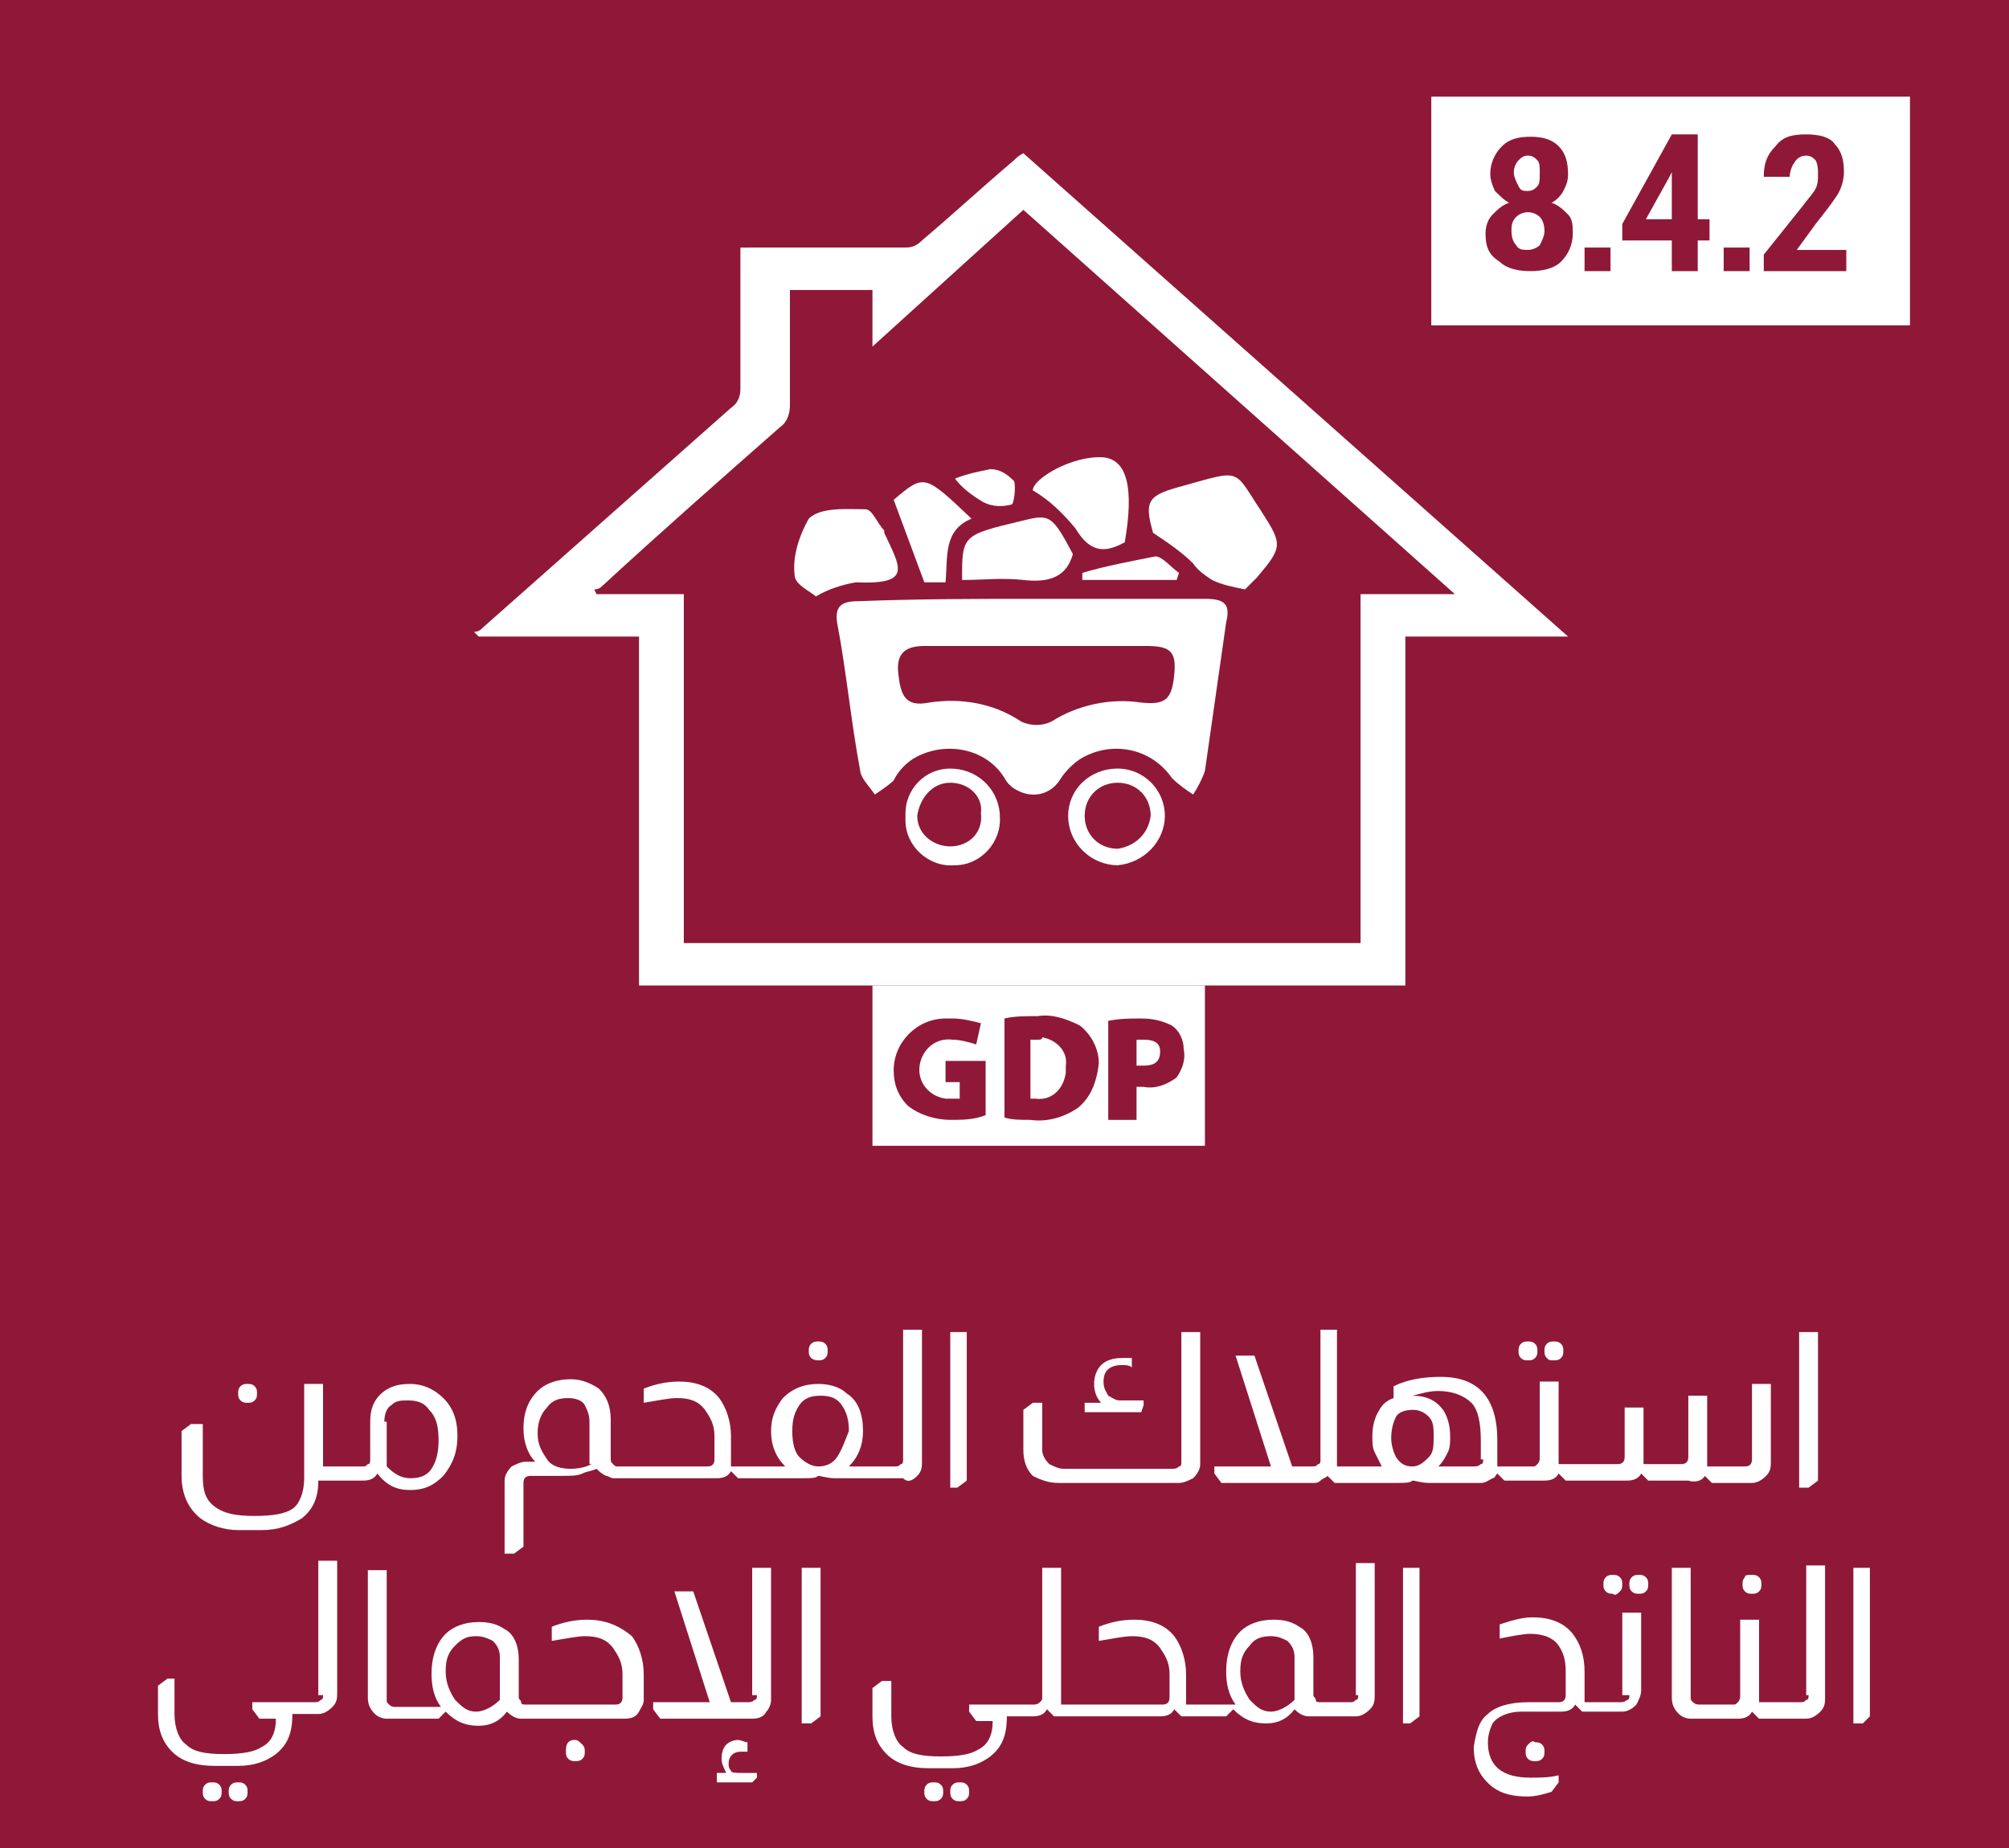 <?xml version="1.0" encoding="utf-8"?>
<!-- Generator: Adobe Illustrator 26.3.1, SVG Export Plug-In . SVG Version: 6.00 Build 0)  -->
<svg version="1.1" id="Layer_1" xmlns="http://www.w3.org/2000/svg" xmlns:xlink="http://www.w3.org/1999/xlink" x="0px" y="0px"
	 viewBox="0 0 85.2 78.4" style="enable-background:new 0 0 85.2 78.4;" xml:space="preserve">
<style type="text/css">
	.st0{fill:#8F1838;}
	.st1{fill:#FFFFFF;}
	.st2{fill:none;}
</style>
<rect x="-2.9" y="-3.5" class="st0" width="91.1" height="85.6"/>
<path class="st1" d="M27.1,41.8V27h-6.8l-0.2-0.2c0.2,0,0.3-0.1,0.4-0.2c3.5-3.1,7-6.2,10.5-9.3c0.3-0.2,0.4-0.5,0.4-0.8
	c0-1.8,0-3.5,0-5.3v-0.7H32c2.1,0,4.2,0,6.4,0c0.3,0,0.5-0.1,0.7-0.3c1.3-1.1,2.6-2.3,3.9-3.4c0.1-0.1,0.2-0.2,0.4-0.3L66.5,27h-6.9
	v14.8H27.1z M57.7,40V25.2h4L43.4,8.9l-6.4,5.8v-2.4h-3.5c0,0.2,0,0.3,0,0.5c0,1.5,0,2.9,0,4.4c0,0.3-0.1,0.7-0.4,0.9
	c-2.5,2.2-5,4.4-7.5,6.7c-0.1,0.1-0.2,0.2-0.4,0.2l0.1,0.2H29V40H57.7z"/>
<path class="st1" d="M48.5,44.1c-0.1,0-0.2,0-0.3,0v1.1h0.3c0.5,0,0.7-0.2,0.7-0.6S48.9,44.1,48.5,44.1z"/>
<path class="st1" d="M44,44.1c-0.1,0-0.2,0-0.3,0v2.5h0.2c0.7,0.1,1.2-0.4,1.3-1.1c0-0.1,0-0.2,0-0.3c0.1-0.6-0.4-1.1-1-1.2
	C44.2,44.1,44.1,44.1,44,44.1z"/>
<path class="st1" d="M37,41.8v6.8h14.1v-6.8H37z M41.8,47.3c-0.5,0.2-1,0.2-1.5,0.2c-0.6,0-1.3-0.2-1.8-0.6
	c-0.4-0.4-0.6-0.9-0.6-1.5c0-1.2,1-2.2,2.2-2.2c0.1,0,0.2,0,0.3,0c0.4,0,0.8,0.1,1.2,0.2l-0.2,0.9c-0.3-0.1-0.7-0.2-1-0.2
	c-0.7-0.1-1.3,0.4-1.4,1.1c-0.1,0.7,0.4,1.3,1.1,1.4c0.1,0,0.1,0,0.2,0c0.1,0,0.2,0,0.4,0v-0.7h-0.6V45h1.7L41.8,47.3z M45.7,47
	c-0.6,0.4-1.3,0.6-2,0.5c-0.4,0-0.8,0-1.1-0.1v-4.2c0.4-0.1,0.9-0.1,1.4-0.1c0.6-0.1,1.2,0.1,1.8,0.4c0.5,0.4,0.8,1,0.8,1.6
	C46.5,46,46.2,46.6,45.7,47z M49.9,45.7c-0.4,0.3-0.9,0.5-1.4,0.4h-0.3v1.4H47v-4.2c0.5-0.1,0.9-0.1,1.4-0.1c0.5,0,0.9,0.1,1.3,0.3
	c0.3,0.2,0.5,0.6,0.5,1C50.3,45,50.1,45.4,49.9,45.7z"/>
<path class="st1" d="M43.9,25.4c2.4,0,4.8,0,7.2,0c0.8,0,1.1,0.2,0.9,1c-0.3,2.1-0.6,4.2-0.9,6.3c-0.1,0.3-0.3,0.7-0.5,1
	c-0.3-0.2-0.6-0.4-0.9-0.7c-0.9-1.3-2.6-1.6-3.9-0.8c-0.3,0.2-0.6,0.5-0.8,0.8c-0.4,0.7-1.2,0.9-1.9,0.5c-0.2-0.1-0.4-0.3-0.5-0.5
	c-0.8-1.3-2.6-1.6-3.9-0.8c-0.3,0.2-0.6,0.5-0.8,0.9c-0.2,0.2-0.5,0.4-0.8,0.6c-0.2-0.3-0.5-0.6-0.6-0.9c-0.4-2.1-0.6-4.3-1-6.4
	c-0.1-0.7,0.2-0.9,0.9-0.9C39,25.4,41.4,25.4,43.9,25.4z M43.9,27.4h-4.7c-0.9,0-1.2,0.4-1.1,1.2c0.1,0.9,0.3,1.4,1.3,1.2
	c1.3-0.2,2.7,0,3.9,0.8c0.4,0.2,0.9,0.2,1.3,0c1.1-0.7,2.5-1,3.8-0.8c1,0.1,1.3-0.1,1.4-1.2c0.1-1-0.2-1.2-1.2-1.2
	C46.9,27.4,45.4,27.4,43.9,27.4L43.9,27.4z"/>
<path class="st1" d="M52.8,25c-0.5-0.1-1-0.2-1.4-0.4c-0.3-0.2-0.6-0.4-0.8-0.7c-0.5-0.5-1.1-0.9-1.7-1.3c-0.4-1.4-0.2-1.6,1.3-2
	c2.5-0.7,2.1-0.7,3.3,1.1c0.9,1.4,0.9,1.5-0.2,2.8C53.1,24.7,52.9,24.9,52.8,25z"/>
<path class="st1" d="M34.6,25.3c-0.2-0.2-0.9-0.5-0.9-0.9c-0.1-0.8,0.2-1.7,0.6-2.4c0.5-0.5,1.6-0.4,2.4-0.4c0.3,0,0.5,0.6,0.8,0.9
	c0,0,0,0.1,0,0.1c0.7,1.5,1.2,2.2-1.2,2.1C35.7,24.8,35.1,25,34.6,25.3z"/>
<path class="st1" d="M47.7,23c-0.9,0.5-1.5,0.4-2.1-0.6c-0.5-0.6-1.1-1.2-1.8-1.6c0-0.5,1.7-1.5,3-1.4C47.8,19.5,48.1,20.7,47.7,23z
	"/>
<path class="st1" d="M40.8,24.6c0-1.9,0-1.9,2.5-2.5c1.2-0.3,1.3-0.3,2.2,1.4c-0.3,1.1-1.2,1.2-2.1,1.1S41.7,24.6,40.8,24.6z"/>
<path class="st1" d="M37.9,21.2c1.3-1.1,1.3-1.1,3.3,0.8c-1.2,0.5-1,1.6-1.1,2.7h-0.9L37.9,21.2z"/>
<path class="st1" d="M49.4,34.6c0,1.1-0.9,2-2,2.1c-1.1,0-2.1-0.9-2.1-2.1c0,0,0,0,0,0c0-1.1,0.9-2,2.1-2
	C48.5,32.6,49.4,33.5,49.4,34.6L49.4,34.6z M48.8,34.6c0-0.8-0.6-1.4-1.4-1.4c-0.8,0-1.4,0.6-1.4,1.4c0,0.8,0.6,1.4,1.4,1.4
	C48.1,35.9,48.7,35.4,48.8,34.6L48.8,34.6z"/>
<path class="st1" d="M40.3,32.6c1.1,0,2,0.8,2.1,1.9c0,0,0,0.1,0,0.1c0.1,1.1-0.8,2.1-1.9,2.1c-1.1,0.1-2.1-0.8-2.1-1.9
	c0-0.1,0-0.2,0-0.3C38.4,33.5,39.2,32.6,40.3,32.6z M40.3,33.2c-0.8,0-1.3,0.7-1.4,1.4c0,0.8,0.7,1.3,1.4,1.3c0.8,0,1.4-0.6,1.3-1.4
	c0,0,0,0,0,0C41.7,33.8,41.1,33.2,40.3,33.2L40.3,33.2z"/>
<path class="st1" d="M49.9,24.6h-4v-0.3c1-0.3,2.1-0.5,3.1-0.7c0.3,0,0.7,0.5,1,0.7L49.9,24.6z"/>
<path class="st1" d="M40.5,20.3c0.5-0.2,1-0.3,1.5-0.4c0.4,0,0.7,0.2,1,0.5c0.1,0.2,0,1-0.1,1c-0.4,0.1-0.8,0.1-1.2-0.1
	C41.2,21,40.8,20.7,40.5,20.3z"/>
<rect x="60.7" y="4.1" class="st1" width="20.3" height="9.7"/>
<g>
	<path class="st0" d="M63,9.9c0-0.3,0.1-0.6,0.3-0.8s0.4-0.4,0.7-0.5c-0.2-0.1-0.4-0.3-0.6-0.5c-0.1-0.2-0.2-0.5-0.2-0.7
		c0-0.5,0.2-0.9,0.5-1.2c0.3-0.3,0.7-0.4,1.2-0.4s0.9,0.1,1.2,0.4s0.4,0.7,0.4,1.2c0,0.3-0.1,0.5-0.2,0.7c-0.1,0.2-0.3,0.4-0.5,0.5
		c0.3,0.1,0.5,0.3,0.7,0.5s0.2,0.5,0.2,0.8c0,0.5-0.2,0.9-0.5,1.2s-0.8,0.4-1.3,0.4s-1-0.1-1.3-0.4C63.1,10.8,63,10.4,63,9.9z
		 M64.1,9.8c0,0.3,0.1,0.5,0.2,0.6c0.1,0.2,0.3,0.2,0.5,0.2s0.4-0.1,0.5-0.2c0.1-0.2,0.2-0.4,0.2-0.6c0-0.3-0.1-0.5-0.2-0.6
		S65,9,64.8,9s-0.4,0.1-0.5,0.2C64.1,9.4,64.1,9.6,64.1,9.8z M64.2,7.3c0,0.2,0.1,0.4,0.2,0.6c0.1,0.2,0.2,0.2,0.4,0.2
		c0.2,0,0.3-0.1,0.4-0.2s0.1-0.3,0.1-0.6c0-0.2,0-0.4-0.1-0.5S65,6.6,64.8,6.6s-0.3,0.1-0.4,0.2C64.3,6.9,64.2,7.1,64.2,7.3z"/>
	<path class="st0" d="M67.2,11.5v-1h1.1v1H67.2z"/>
	<path class="st0" d="M68.8,9.5l2.1-3.8H72v3.6h0.5v0.9H72v1.3h-1.1v-1.3h-2.1V9.5z M69.8,9.3h1.1v-2l0,0l-0.1,0.2L69.8,9.3z"/>
	<path class="st0" d="M73.1,11.5v-1h1.1v1H73.1z"/>
	<path class="st0" d="M74.8,7.5c0-0.5,0.1-0.9,0.5-1.3c0.3-0.4,0.7-0.5,1.3-0.5c0.5,0,1,0.1,1.2,0.4c0.3,0.3,0.4,0.7,0.4,1.2
		c0,0.3-0.1,0.7-0.3,1C77.7,8.6,77.4,9,77,9.5l-0.8,1.1h2.1v0.9h-3.5v-0.7l1.6-2C76.7,8.4,76.9,8.2,77,8c0.1-0.2,0.1-0.4,0.1-0.6
		s0-0.4-0.1-0.6c-0.1-0.1-0.2-0.2-0.4-0.2c-0.2,0-0.4,0.1-0.5,0.3C76,7,75.9,7.3,75.9,7.5H74.8L74.8,7.5z"/>
</g>
<g>
	<path class="st2" d="M59.9,59.8c-0.3,0-0.5,0.1-0.7,0.3S59,60.6,59,61c0,0.4,0.1,0.6,0.3,0.9c0.2,0.2,0.4,0.4,0.7,0.4
		c0.3,0,0.5-0.1,0.7-0.4c0.2-0.2,0.3-0.5,0.3-0.9c0-0.4-0.1-0.6-0.2-0.8S60.2,59.8,59.9,59.8z"/>
	<path class="st2" d="M24.2,59.3c-0.4,0-0.7,0.1-0.9,0.4c-0.2,0.3-0.4,0.6-0.4,1.1c0,0.5,0.1,0.8,0.4,1.1c0.2,0.3,0.6,0.4,1,0.4
		c0.4,0,0.7-0.1,0.9-0.2v-1.8c0-0.3-0.1-0.5-0.2-0.7C24.7,59.4,24.5,59.3,24.2,59.3z"/>
	<path class="st2" d="M20.2,69.3c-0.4,0-0.7,0.1-0.9,0.4s-0.4,0.7-0.4,1.1c0,0.5,0.1,0.9,0.4,1.2c0.2,0.3,0.5,0.5,0.9,0.5
		c0.3,0,0.7-0.2,1-0.5v-1.8c0-0.3-0.1-0.6-0.3-0.7C20.7,69.4,20.5,69.3,20.2,69.3z"/>
	<path class="st2" d="M34.6,59.3c-0.4,0-0.7,0.1-0.9,0.4s-0.3,0.6-0.3,1.1c0,0.4,0.1,0.8,0.3,1.1s0.5,0.4,0.8,0.4
		c0.3,0,0.6-0.2,0.8-0.4c0.2-0.3,0.3-0.6,0.3-1.1c0-0.5-0.1-0.8-0.3-1.1S35,59.3,34.6,59.3z"/>
	<path class="st2" d="M54,69.3c-0.4,0-0.7,0.1-0.9,0.4c-0.2,0.3-0.4,0.7-0.4,1.1c0,0.5,0.1,0.9,0.4,1.2c0.2,0.3,0.5,0.5,0.9,0.5
		c0.3,0,0.7-0.2,1-0.5v-1.8c0-0.3-0.1-0.6-0.3-0.7C54.5,69.4,54.2,69.3,54,69.3z"/>
	<path class="st2" d="M18.2,62.1c0.2-0.3,0.3-0.7,0.3-1.2c0-0.5-0.1-0.9-0.4-1.3c-0.2-0.3-0.5-0.4-0.9-0.4c-0.3,0-0.5,0.1-0.7,0.2
		c-0.2,0.2-0.3,0.4-0.3,0.7v1.8c0.3,0.3,0.7,0.5,1,0.5C17.7,62.5,18,62.4,18.2,62.1z"/>
	<path class="st2" d="M61.1,59.1c-0.4,0-0.8,0.1-1.1,0.2c0.6,0,1,0.2,1.3,0.6c0.2,0.3,0.3,0.7,0.3,1.1c0,0.2,0,0.4-0.1,0.7
		c-0.1,0.3-0.2,0.5-0.4,0.6h1.5c0.1,0,0.2,0,0.3-0.1c0-0.1,0.1-0.1,0.1-0.2v-0.7c0-0.8-0.1-1.3-0.4-1.6
		C62.2,59.2,61.7,59.1,61.1,59.1z"/>
	<path class="st1" d="M10.5,59.5c0.1,0,0.2,0,0.3-0.1s0.1-0.2,0.1-0.3c0-0.1,0-0.2-0.1-0.3c-0.1-0.1-0.2-0.1-0.3-0.1s-0.2,0-0.3,0.1
		c-0.1,0.1-0.1,0.2-0.1,0.3c0,0.1,0,0.2,0.1,0.3C10.3,59.5,10.4,59.5,10.5,59.5z"/>
	<path class="st1" d="M17.4,63.2c0.6,0,1-0.2,1.4-0.6c0.4-0.5,0.6-1,0.6-1.7c0-0.7-0.2-1.2-0.6-1.6c-0.4-0.4-0.9-0.6-1.4-0.6
		c-0.5,0-0.8,0.1-1.1,0.3c-0.4,0.3-0.6,0.7-0.6,1.3v1.6c0,0.1,0,0.2-0.1,0.2c-0.1,0.1-0.1,0.1-0.2,0.1h-1.3h0h-0.4v-3.5h-0.8v4
		c0,0.6-0.2,1.1-0.5,1.3c-0.3,0.2-0.8,0.3-1.6,0.3c-0.8,0-1.3-0.1-1.7-0.4s-0.5-0.7-0.5-1.3v-2.2H8.1l-0.4,0.3v1.9
		c0,0.8,0.3,1.4,0.8,1.8c0.4,0.3,1,0.5,1.6,0.5h1c0.7,0,1.2-0.2,1.7-0.5c0.5-0.4,0.7-0.9,0.7-1.6h0.4h0h1.5c0.3,0,0.5-0.1,0.6-0.3
		C16.4,63,16.8,63.2,17.4,63.2z M16.3,60.3c0-0.3,0.1-0.6,0.3-0.7c0.2-0.2,0.4-0.2,0.7-0.2c0.4,0,0.7,0.1,0.9,0.4
		c0.3,0.3,0.4,0.7,0.4,1.3c0,0.5-0.1,0.9-0.3,1.2c-0.2,0.3-0.5,0.4-0.9,0.4c-0.4,0-0.7-0.2-1-0.5V60.3z"/>
	<path class="st1" d="M34.7,57.7c0.1,0,0.2,0,0.3-0.1c0.1-0.1,0.1-0.2,0.1-0.3c0-0.1,0-0.2-0.1-0.3c-0.1-0.1-0.2-0.1-0.3-0.1
		c-0.1,0-0.2,0-0.3,0.1c-0.1,0.1-0.1,0.2-0.1,0.3c0,0.1,0,0.2,0.1,0.3C34.4,57.6,34.5,57.7,34.7,57.7z"/>
	<path class="st1" d="M38.9,62.6c0.2-0.2,0.2-0.4,0.2-0.6v-5.6h-0.8v5.5c0,0.1,0,0.2-0.1,0.2c-0.1,0.1-0.1,0.1-0.3,0.1h-1.2h-0.1H36
		c0.4-0.4,0.6-0.9,0.6-1.5c0-0.7-0.2-1.3-0.7-1.6c-0.3-0.3-0.8-0.4-1.2-0.4c-0.6,0-1.1,0.2-1.5,0.6c-0.3,0.4-0.5,0.8-0.5,1.4
		c0,0.6,0.2,1.1,0.6,1.5h-1.9h-0.1h-0.3c0-0.1,0-0.1,0-0.2v-1.1c0-0.6-0.2-1.2-0.5-1.6c-0.4-0.5-1-0.7-1.7-0.7c-0.5,0-1,0.1-1.5,0.3
		v0.6c0.6-0.1,1.1-0.2,1.4-0.2c0.5,0,0.9,0.1,1.2,0.5c0.2,0.3,0.4,0.6,0.4,1.1v1c0,0.2-0.1,0.3-0.3,0.3h-3.8h0c-0.1,0-0.1,0-0.2-0.1
		c-0.1-0.1-0.1-0.1-0.1-0.3v-1.6c0-0.6-0.2-1-0.5-1.3c-0.3-0.2-0.7-0.4-1.2-0.4c-0.6,0-1.1,0.2-1.4,0.5c-0.4,0.4-0.6,0.9-0.6,1.6
		c0,0.6,0.2,1.1,0.5,1.4h-0.4c-0.2,0-0.4,0.1-0.6,0.2c-0.2,0.2-0.3,0.4-0.3,0.6v3.1h0.4l0.4-0.3v-2.7c0-0.2,0.1-0.3,0.3-0.3h1.3
		c0.4,0,0.7,0,0.9-0.1c0.2-0.1,0.4-0.1,0.6-0.2c0.1,0.1,0.2,0.2,0.4,0.3c0.1,0,0.2,0.1,0.3,0.1h0.2h0.1h4.1c0.3,0,0.5-0.1,0.6-0.3h0
		l0.3,0.3h0.1h0.1h2.4h0.1c0.4,0,0.6,0,0.7-0.1h0c0.1,0,0.4,0.1,0.7,0.1h0.1h1.2h0.1h1.5C38.5,62.9,38.7,62.8,38.9,62.6z M25.1,62.1
		c-0.2,0.1-0.5,0.2-0.9,0.2c-0.4,0-0.8-0.1-1-0.4c-0.2-0.3-0.4-0.6-0.4-1.1c0-0.4,0.1-0.8,0.4-1.1c0.2-0.3,0.5-0.4,0.9-0.4
		c0.3,0,0.6,0.1,0.7,0.3c0.1,0.2,0.2,0.4,0.2,0.7V62.1z M35.5,61.8c-0.2,0.3-0.5,0.4-0.8,0.4c-0.3,0-0.6-0.2-0.8-0.4
		s-0.3-0.6-0.3-1.1c0-0.5,0.1-0.8,0.3-1.1s0.5-0.4,0.9-0.4c0.4,0,0.7,0.1,0.9,0.4s0.3,0.6,0.3,1.1C35.8,61.2,35.7,61.5,35.5,61.8z"
		/>
	<polygon class="st1" points="41,62.8 41,56.5 40.3,56.5 40.3,63.1 40.6,63.1 	"/>
	<path class="st1" d="M44.9,62.9H50c0.2,0,0.4-0.1,0.6-0.2c0.2-0.2,0.3-0.4,0.3-0.6v-5.6h-0.8v5.5c0,0.1,0,0.2-0.1,0.2
		c-0.1,0.1-0.2,0.1-0.3,0.1h-4.6c-0.2,0-0.4-0.1-0.6-0.2c-0.2-0.2-0.3-0.4-0.3-0.6v-2h-0.4l-0.4,0.3v1.7c0,0.4,0.1,0.8,0.4,1.1
		C44.2,62.8,44.5,62.9,44.9,62.9z"/>
	<path class="st1" d="M48.5,59.6v-0.2h-1c-0.2,0-0.3-0.1-0.5-0.2c-0.1-0.2-0.2-0.3-0.2-0.6c0-0.5,0.3-0.7,0.8-0.7
		c0.1,0,0.3,0,0.4,0.1v-0.4c-0.1,0-0.3,0-0.4,0c-0.4,0-0.7,0.1-0.9,0.3s-0.3,0.5-0.3,0.8c0,0.3,0.1,0.6,0.3,0.8h-0.7v0.4h2.4
		L48.5,59.6z"/>
	<path class="st1" d="M65.9,57.7c0.1,0,0.2,0,0.3-0.1s0.1-0.2,0.1-0.3c0-0.1,0-0.2-0.1-0.3s-0.2-0.1-0.3-0.1c-0.1,0-0.2,0-0.3,0.1
		s-0.1,0.2-0.1,0.3c0,0.1,0,0.2,0.1,0.3S65.7,57.7,65.9,57.7z"/>
	<path class="st1" d="M64.8,57.7c0.1,0,0.2,0,0.3-0.1s0.1-0.2,0.1-0.3c0-0.1,0-0.2-0.1-0.3s-0.2-0.1-0.3-0.1c-0.1,0-0.2,0-0.3,0.1
		s-0.1,0.2-0.1,0.3c0,0.1,0,0.2,0.1,0.3S64.7,57.7,64.8,57.7z"/>
	<path class="st1" d="M72.3,62.6L72.3,62.6l0.3,0.3h1.7c0.2,0,0.4-0.1,0.6-0.3c0.2-0.2,0.2-0.4,0.2-0.6v-3.3h-0.8v3.2
		c0,0.2-0.1,0.3-0.3,0.3h-1.6c0-0.1,0-0.1,0-0.2v-2.8h-0.8v2.6c0,0.2-0.1,0.3-0.3,0.3h-1.6c0-0.1,0-0.1,0-0.2v-2.2h-0.8v2.1
		c0,0.2-0.1,0.3-0.3,0.3h-2h-0.1h-0.4c0-0.1,0-0.1,0-0.2v-3.3h-0.8v3.2c0,0.1,0,0.2-0.1,0.3c-0.1,0.1-0.1,0.1-0.2,0.1h-1.2h-0.1
		h-0.2c0-0.1,0-0.1,0-0.2v-0.9c0-1.8-0.8-2.7-2.4-2.7c-0.7,0-1.4,0.1-2,0.4v0.5c-0.3,0.1-0.5,0.3-0.6,0.5c-0.2,0.3-0.3,0.7-0.3,1.1
		c0,0.3,0,0.5,0.1,0.7c0.1,0.2,0.2,0.4,0.3,0.6h-1.6H57h-0.3c0-0.1,0-0.1,0-0.2v-5.6H56v5.5c0,0.1,0,0.2-0.1,0.2
		c-0.1,0.1-0.1,0.1-0.3,0.1h-0.8l-1.6-4.7h-0.8l1.5,4.7h-2.4v0.3l0.3,0.4h3.9c0.1,0,0.2,0,0.3-0.1c0.1-0.1,0.2-0.1,0.3-0.2h0
		l0.3,0.3H57h0.2h2c0.4,0,0.6,0,0.7-0.1h0c0.1,0,0.4,0.1,0.7,0.1h2.2c0.2,0,0.3-0.1,0.5-0.2c0.1,0,0.1-0.1,0.2-0.2h0l0.3,0.3h0.1
		h0.1h1.5c0.3,0,0.5-0.1,0.6-0.3h0l0.3,0.3h0.3h0.1H69c0.3,0,0.5-0.1,0.6-0.3h0l0.3,0.3h1.7C71.9,62.9,72.2,62.8,72.3,62.6z
		 M60.6,61.8c-0.2,0.2-0.4,0.4-0.7,0.4c-0.3,0-0.5-0.1-0.7-0.4C59.1,61.6,59,61.3,59,61c0-0.4,0.1-0.7,0.2-0.9s0.4-0.3,0.7-0.3
		s0.5,0.1,0.7,0.3s0.2,0.5,0.2,0.8C60.8,61.3,60.8,61.6,60.6,61.8z M62.9,61.9c0,0.1,0,0.2-0.1,0.2c-0.1,0.1-0.2,0.1-0.3,0.1h-1.5
		c0.2-0.2,0.3-0.4,0.4-0.6c0.1-0.2,0.1-0.4,0.1-0.7c0-0.4-0.1-0.8-0.3-1.1c-0.3-0.4-0.7-0.6-1.3-0.6c0.4-0.1,0.7-0.2,1.1-0.2
		c0.6,0,1.1,0.2,1.4,0.5c0.3,0.3,0.4,0.9,0.4,1.6V61.9z"/>
	<polygon class="st1" points="77.1,62.8 77.1,56.5 76.3,56.5 76.3,63.1 76.7,63.1 	"/>
	<path class="st1" d="M10.1,75.6c-0.1,0-0.2,0-0.3,0.1c-0.1,0.1-0.1,0.2-0.1,0.3c0,0.1,0,0.2,0.1,0.3s0.2,0.1,0.3,0.1
		c0.1,0,0.2,0,0.3-0.1c0.1-0.1,0.1-0.2,0.1-0.3c0-0.1,0-0.2-0.1-0.3C10.3,75.6,10.2,75.6,10.1,75.6z"/>
	<path class="st1" d="M9,75.6c-0.1,0-0.2,0-0.3,0.1c-0.1,0.1-0.1,0.2-0.1,0.3c0,0.1,0,0.2,0.1,0.3s0.2,0.1,0.3,0.1s0.2,0,0.3-0.1
		s0.1-0.2,0.1-0.3c0-0.1,0-0.2-0.1-0.3C9.2,75.6,9.1,75.6,9,75.6z"/>
	<path class="st1" d="M13.7,71.9c0,0.1,0,0.2-0.1,0.2c-0.1,0.1-0.1,0.1-0.3,0.1h-0.6H12h-1.3v0.3l0.3,0.4h0.7c0,0.6-0.2,1-0.6,1.2
		c-0.3,0.2-0.8,0.3-1.6,0.3c-0.8,0-1.3-0.1-1.6-0.4c-0.3-0.2-0.5-0.7-0.5-1.3v-1.5H7.1l-0.4,0.3v1.2c0,0.7,0.2,1.2,0.6,1.6
		c0.4,0.4,1,0.6,1.8,0.6h1c0.7,0,1.2-0.2,1.6-0.5c0.5-0.4,0.7-0.9,0.7-1.7h0.2h0.9c0.2,0,0.4-0.1,0.6-0.3c0.2-0.2,0.2-0.4,0.2-0.6
		v-5.6h-0.8V71.9z"/>
	<path class="st1" d="M24.9,68.7c-0.5,0-1,0.1-1.5,0.3v0.6c0.6-0.1,1.1-0.2,1.4-0.2c0.5,0,0.9,0.1,1.2,0.5c0.2,0.3,0.4,0.6,0.4,1.1
		v1c0,0.2-0.1,0.3-0.3,0.3h-3.8h0c-0.1,0-0.2,0-0.2-0.1c0-0.1-0.1-0.1-0.1-0.2v-1.6c0-0.6-0.2-1.1-0.6-1.3c-0.3-0.2-0.6-0.3-1.1-0.3
		c-0.6,0-1.1,0.2-1.4,0.5c-0.4,0.4-0.6,1-0.6,1.7c0,0.5,0.1,1,0.4,1.4h-1.7h-0.1h-0.1c-0.1,0-0.2,0-0.3-0.1
		c-0.1-0.1-0.1-0.1-0.1-0.2v-5.5h-0.8V72c0,0.3,0.1,0.5,0.3,0.7c0.1,0.1,0.3,0.2,0.5,0.2h0.4h0.1h1.7l0.3-0.3h0
		c0.4,0.4,0.8,0.6,1.4,0.6c0.5,0,0.9-0.2,1.2-0.6c0.2,0.2,0.4,0.3,0.6,0.3h0.2h0.1h4.1c0.3,0,0.5-0.1,0.6-0.3
		c0.1-0.2,0.2-0.3,0.2-0.5v-1.1c0-0.6-0.2-1.2-0.5-1.6C26.2,68.9,25.6,68.7,24.9,68.7z M21.2,72.1c-0.3,0.3-0.7,0.5-1,0.5
		c-0.4,0-0.6-0.2-0.9-0.5c-0.2-0.3-0.4-0.7-0.4-1.2c0-0.5,0.1-0.8,0.4-1.1s0.5-0.4,0.9-0.4c0.3,0,0.5,0.1,0.7,0.2
		c0.2,0.2,0.3,0.4,0.3,0.7V72.1z"/>
	<path class="st1" d="M24.4,73.8c-0.1,0-0.2,0-0.3,0.1S24,74.2,24,74.3c0,0.1,0,0.2,0.1,0.3s0.2,0.1,0.3,0.1c0.1,0,0.2,0,0.3-0.1
		s0.1-0.2,0.1-0.3c0-0.1,0-0.2-0.1-0.3S24.5,73.8,24.4,73.8z"/>
	<path class="st1" d="M32.1,71.9c0,0.1,0,0.2-0.1,0.2c-0.1,0.1-0.2,0.1-0.3,0.1H31l-1.6-4.7h-0.8l1.5,4.7h-2.4v0.3l0.3,0.4h3.9
		c0.3,0,0.5-0.1,0.6-0.3c0.1-0.1,0.2-0.3,0.2-0.5v-5.6h-0.8V71.9z"/>
	<path class="st1" d="M31,75.1c-0.1-0.1-0.1-0.2-0.1-0.3c0-0.3,0.2-0.5,0.5-0.5c0.1,0,0.2,0,0.3,0v-0.4c-0.1,0-0.3-0.1-0.4-0.1
		c-0.2,0-0.4,0.1-0.5,0.2c-0.1,0.1-0.2,0.3-0.2,0.6c0,0.2,0.1,0.4,0.2,0.6h-0.4v0.4h1.5l0.2-0.2v-0.2h-0.6
		C31.2,75.2,31,75.2,31,75.1z"/>
	<polygon class="st1" points="34,73.1 34.4,73.1 34.8,72.8 34.8,66.5 34,66.5 	"/>
	<path class="st1" d="M40.7,75.6c-0.1,0-0.2,0-0.3,0.1c-0.1,0.1-0.1,0.2-0.1,0.3c0,0.1,0,0.2,0.1,0.3s0.2,0.1,0.3,0.1
		c0.1,0,0.2,0,0.3-0.1c0.1-0.1,0.1-0.2,0.1-0.3c0-0.1,0-0.2-0.1-0.3C40.9,75.6,40.8,75.6,40.7,75.6z"/>
	<path class="st1" d="M39.6,75.6c-0.1,0-0.2,0-0.3,0.1c-0.1,0.1-0.1,0.2-0.1,0.3c0,0.1,0,0.2,0.1,0.3s0.2,0.1,0.3,0.1s0.2,0,0.3-0.1
		S40,76.1,40,76c0-0.1,0-0.2-0.1-0.3C39.8,75.6,39.7,75.6,39.6,75.6z"/>
	<path class="st1" d="M57.6,71.9c0,0.1,0,0.2-0.1,0.2c-0.1,0.1-0.1,0.1-0.3,0.1H56h0c-0.1,0-0.2,0-0.2-0.1c0-0.1-0.1-0.1-0.1-0.2
		v-1.6c0-0.6-0.2-1.1-0.6-1.3c-0.3-0.2-0.6-0.3-1.1-0.3c-0.6,0-1.1,0.2-1.4,0.5c-0.4,0.4-0.6,1-0.6,1.7c0,0.5,0.1,1,0.4,1.4h-1.7
		h-0.1h-0.3c0-0.1,0-0.1,0-0.2v-1.1c0-0.6-0.2-1.2-0.5-1.6c-0.4-0.5-1-0.7-1.7-0.7c-0.5,0-1,0.1-1.5,0.3v0.6
		c0.6-0.1,1.1-0.2,1.4-0.2c0.5,0,0.9,0.1,1.2,0.5c0.2,0.3,0.4,0.6,0.4,1.1v1c0,0.2-0.1,0.3-0.3,0.3h-3.8h-0.1h-0.4
		c0-0.1,0-0.1,0-0.2v-5.6h-0.8v5.5c0,0.1,0,0.1-0.1,0.2c-0.1,0.1-0.2,0.1-0.3,0.1h-0.6h-0.7h-1.4v0.3l0.3,0.4h0.7
		c0,0.6-0.2,1-0.6,1.2c-0.3,0.2-0.8,0.3-1.6,0.3c-0.8,0-1.3-0.1-1.6-0.4c-0.3-0.2-0.5-0.7-0.5-1.3v-1.5h-0.4l-0.4,0.3v1.2
		c0,0.7,0.2,1.2,0.6,1.6c0.4,0.4,1,0.6,1.8,0.6h1c0.7,0,1.2-0.2,1.6-0.5c0.5-0.4,0.7-0.9,0.7-1.7h0.2h0.9c0.3,0,0.5-0.1,0.6-0.3h0
		l0.3,0.3h0.3h0.1h4.1c0.3,0,0.5-0.1,0.6-0.3h0l0.3,0.3h0.1h0.1h1.7l0.3-0.3h0c0.4,0.4,0.8,0.6,1.4,0.6c0.5,0,0.9-0.2,1.2-0.6
		c0.2,0.2,0.4,0.3,0.6,0.3h0.2H56h1.5c0.2,0,0.4-0.1,0.6-0.3c0.2-0.2,0.2-0.4,0.2-0.6v-5.6h-0.8V71.9z M54.9,72.1
		c-0.3,0.3-0.7,0.5-1,0.5c-0.4,0-0.6-0.2-0.9-0.5c-0.2-0.3-0.4-0.7-0.4-1.2c0-0.5,0.1-0.8,0.4-1.1c0.2-0.3,0.5-0.4,0.9-0.4
		c0.3,0,0.5,0.1,0.7,0.2c0.2,0.2,0.3,0.4,0.3,0.7V72.1z"/>
	<polygon class="st1" points="59.5,73.1 59.8,73.1 60.2,72.8 60.2,66.5 59.5,66.5 	"/>
	<path class="st1" d="M64.8,74c-0.1,0.1-0.1,0.2-0.1,0.3c0,0.1,0,0.2,0.1,0.3s0.2,0.1,0.3,0.1c0.1,0,0.2,0,0.3-0.1s0.1-0.2,0.1-0.3
		c0-0.1,0-0.2-0.1-0.3s-0.2-0.1-0.3-0.1C65,73.8,64.9,73.9,64.8,74z"/>
	<path class="st1" d="M68.7,67.5c0.1-0.1,0.1-0.2,0.1-0.3c0-0.1,0-0.2-0.1-0.3s-0.2-0.1-0.3-0.1c-0.1,0-0.2,0-0.3,0.1
		S68,67.1,68,67.2c0,0.1,0,0.2,0.1,0.3s0.2,0.1,0.3,0.1C68.5,67.7,68.6,67.6,68.7,67.5z"/>
	<path class="st1" d="M69.5,66.8c-0.1,0-0.2,0-0.3,0.1s-0.1,0.2-0.1,0.3c0,0.1,0,0.2,0.1,0.3s0.2,0.1,0.3,0.1c0.1,0,0.2,0,0.3-0.1
		s0.1-0.2,0.1-0.3c0-0.1,0-0.2-0.1-0.3S69.6,66.8,69.5,66.8z"/>
	<path class="st1" d="M69.1,71.9c0,0.1,0,0.2-0.1,0.2c-0.1,0.1-0.2,0.1-0.3,0.1h-1.2h-0.1h-0.2c0-0.1,0-0.1,0-0.2v-1.1
		c0-0.7-0.2-1.2-0.5-1.6c-0.4-0.5-1-0.7-1.7-0.7c-0.4,0-0.8,0.1-1.4,0.3v0.6c0.5-0.1,1-0.2,1.3-0.2c0.6,0,1,0.2,1.2,0.5
		c0.2,0.3,0.3,0.6,0.3,1.1v1c0,0.2-0.1,0.3-0.3,0.3h-1.3c-0.8,0-1.4,0.2-1.7,0.5c-0.4,0.3-0.5,0.8-0.6,1.4c0,0.8,0.3,1.3,0.8,1.7
		c0.4,0.3,0.9,0.4,1.5,0.4c0.3,0,0.7-0.1,1-0.2l0.3-0.4v-0.3c-0.4,0.1-0.8,0.1-1.2,0.1c-1.2,0-1.8-0.5-1.8-1.5
		c0-0.3,0.1-0.6,0.2-0.8c0.2-0.3,0.7-0.5,1.2-0.5h1.7c0.3,0,0.5-0.1,0.6-0.3h0l0.3,0.3h0.1h0.1h1.5c0.2,0,0.4-0.1,0.6-0.3
		c0.1-0.2,0.2-0.4,0.2-0.6v-3.3h-0.8V71.9z"/>
	<path class="st1" d="M74,66.9c-0.1,0.1-0.1,0.2-0.1,0.3c0,0.1,0,0.2,0.1,0.3s0.2,0.1,0.3,0.1c0.1,0,0.2,0,0.3-0.1
		c0.1-0.1,0.1-0.2,0.1-0.3c0-0.1,0-0.2-0.1-0.3c-0.1-0.1-0.2-0.1-0.3-0.1C74.1,66.8,74,66.8,74,66.9z"/>
	<path class="st1" d="M76.7,71.9c0,0.1,0,0.2-0.1,0.2c-0.1,0.1-0.1,0.1-0.3,0.1h-1.2H75h-0.4c0-0.1,0-0.1,0-0.2v-3.3h-0.8v3.2
		c0,0.1,0,0.2-0.1,0.3c-0.1,0.1-0.1,0.1-0.2,0.1h-1.2h-0.1h-0.1c-0.1,0-0.2,0-0.3-0.1c-0.1-0.1-0.1-0.1-0.1-0.2v-5.5h-0.8V72
		c0,0.3,0.1,0.5,0.3,0.7c0.1,0.1,0.3,0.2,0.5,0.2h0.4h0.1h1.5c0.3,0,0.5-0.1,0.6-0.3h0l0.3,0.3H75h0.1h1.5c0.2,0,0.4-0.1,0.6-0.3
		c0.2-0.2,0.2-0.4,0.2-0.6v-5.6h-0.8V71.9z"/>
	<polygon class="st1" points="78.6,66.5 78.6,73.1 79,73.1 79.3,72.8 79.3,66.5 	"/>
</g>
</svg>
